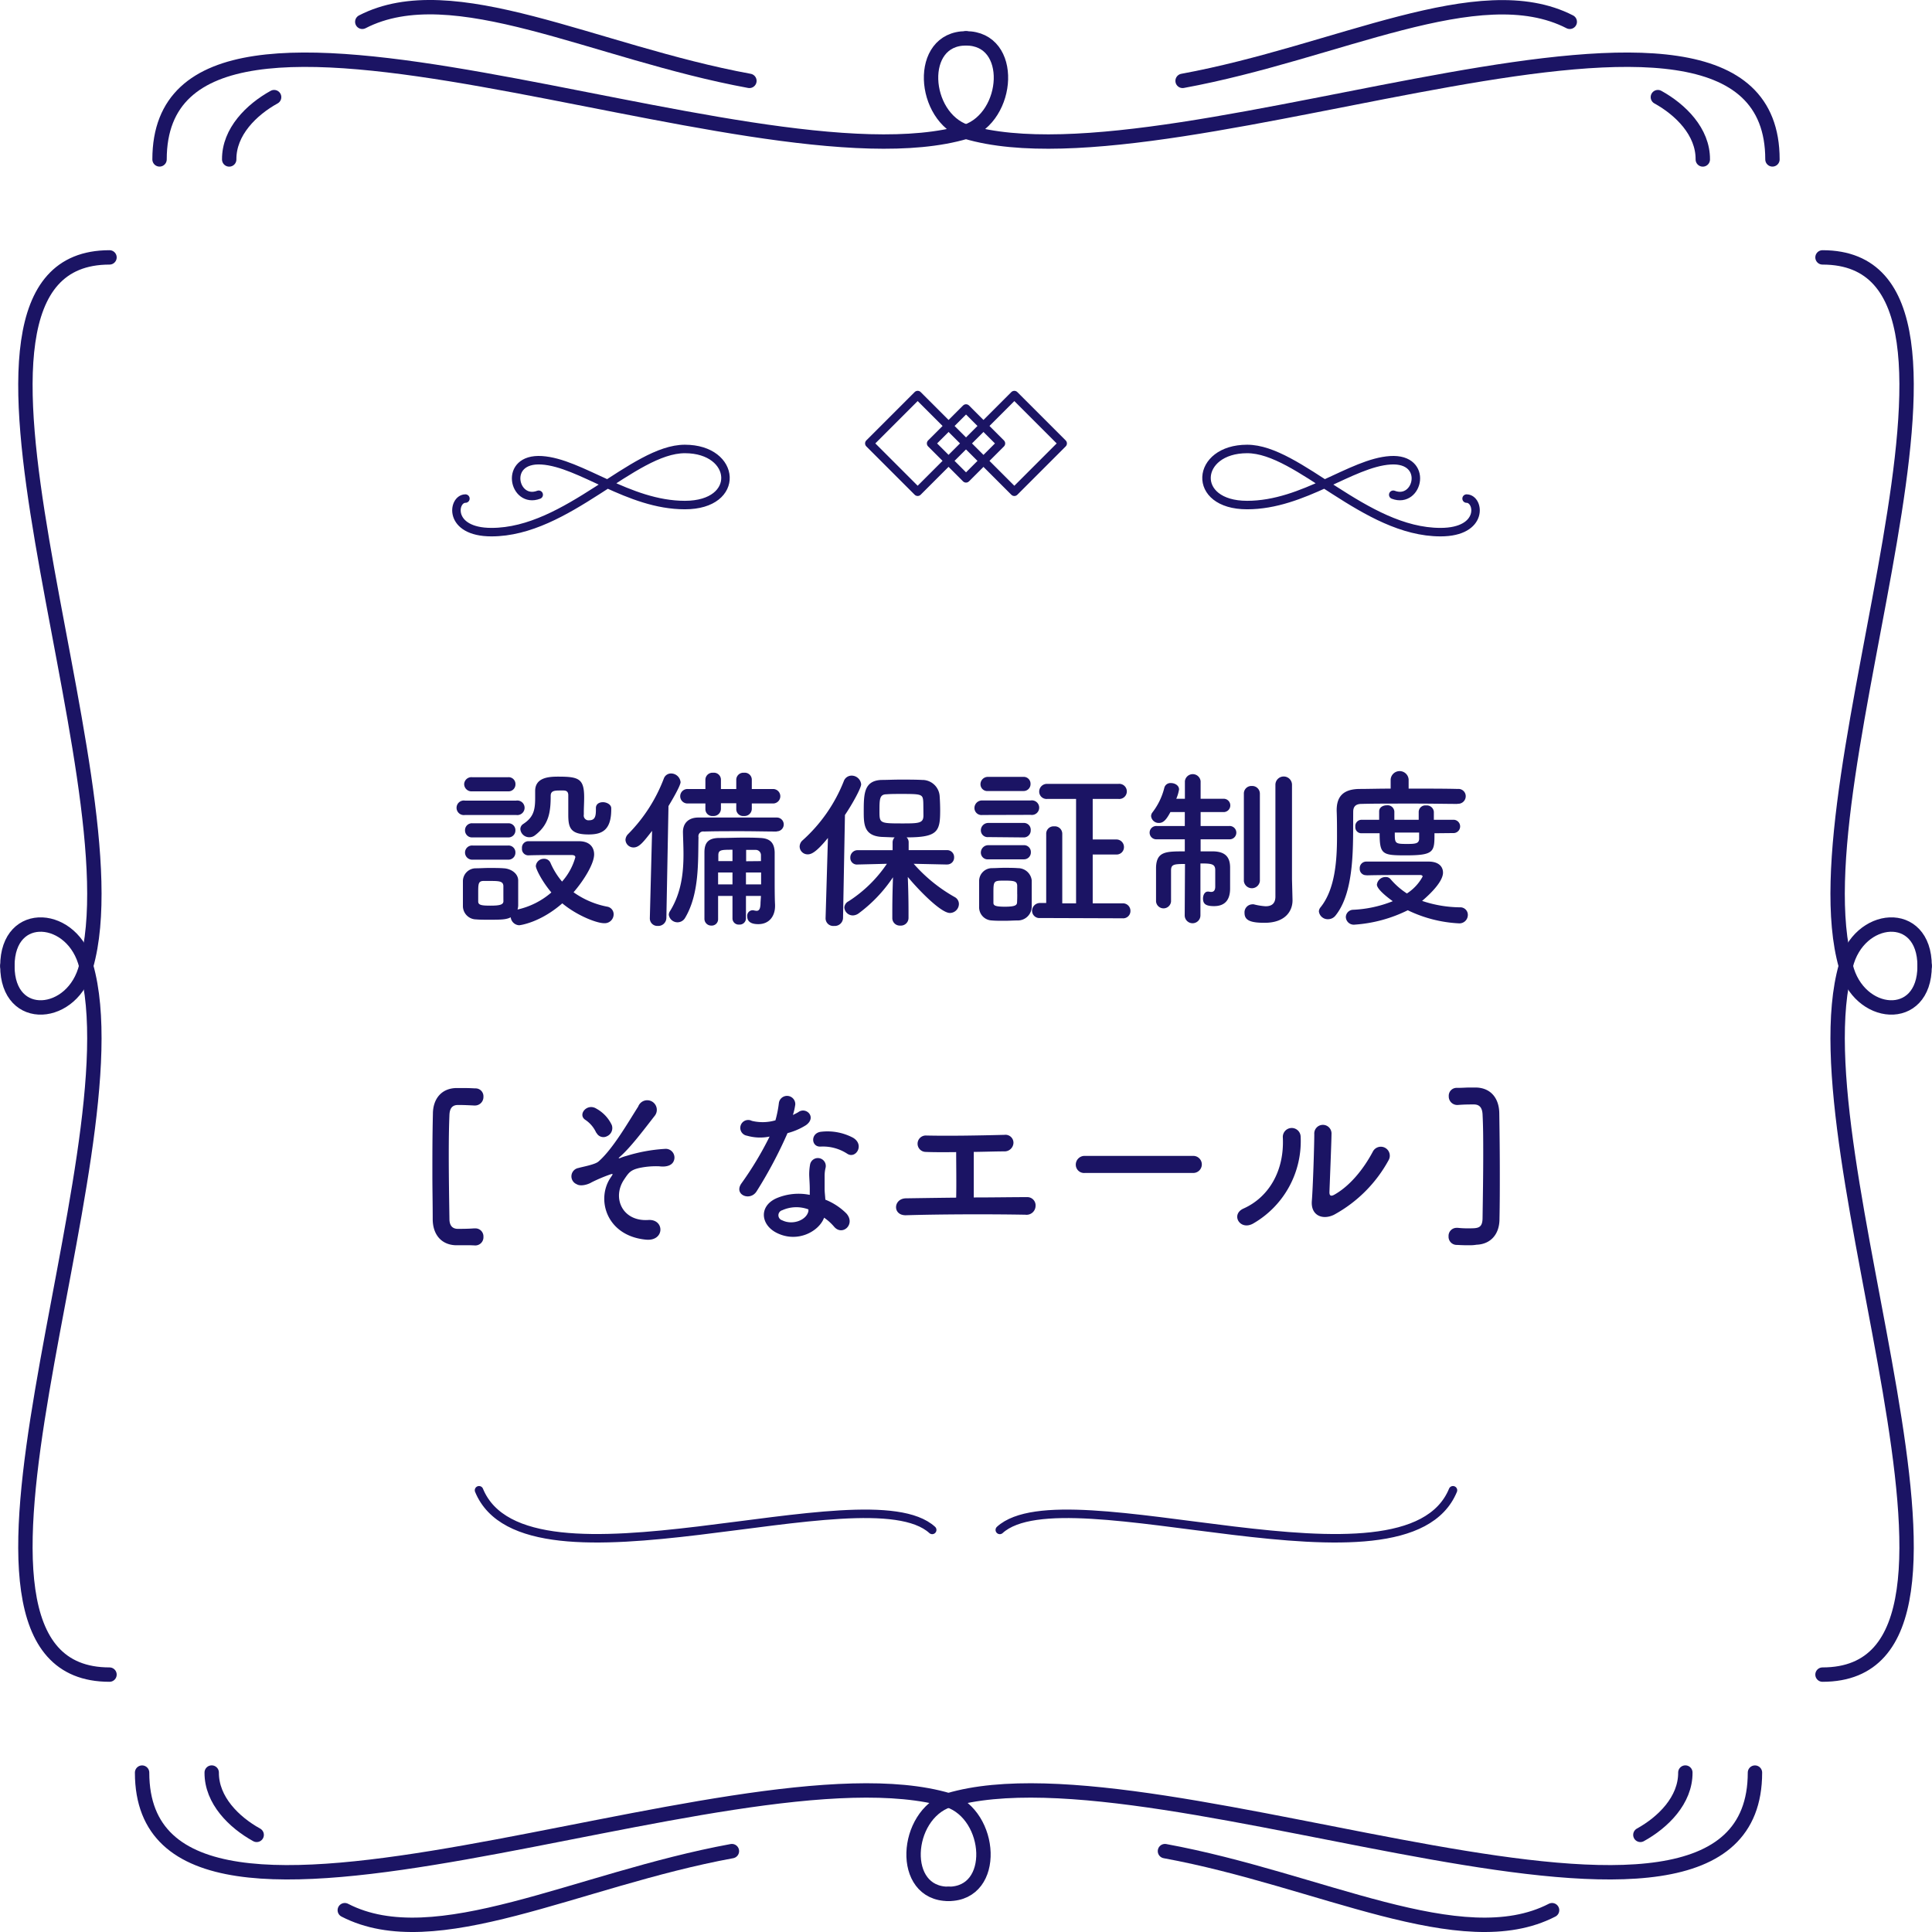 <svg xmlns="http://www.w3.org/2000/svg" viewBox="0 0 403 403"><defs><style>.cls-1,.cls-3{fill:none;stroke:#1b1464;stroke-linecap:round;stroke-linejoin:round;}.cls-1{stroke-width:3px;}.cls-2{fill:#1b1464;}.cls-3{stroke-width:1.77px;}</style></defs><g id="レイヤー_2" data-name="レイヤー 2"><g id="layout"><path class="cls-1" d="M18,201.5c-2.61-10.87-16.46-12.17-16.46,0"/><path class="cls-1" d="M18,201.5c-2.61,10.87-16.46,12.17-16.46,0"/><path class="cls-1" d="M22.84,53.69c-42.11,0,6.3,108.61-4.88,147.81"/><path class="cls-1" d="M22.84,349.31c-42.11,0,6.3-108.61-4.88-147.81"/><path class="cls-1" d="M385,201.5c2.61-10.87,16.46-12.17,16.46,0"/><path class="cls-1" d="M385,201.5c2.61,10.87,16.46,12.17,16.46,0"/><path class="cls-1" d="M380.16,53.69c42.11,0-6.3,108.61,4.88,147.81"/><path class="cls-1" d="M380.16,349.31c42.11,0-6.3-108.61,4.88-147.81"/><path class="cls-1" d="M33.28,33.25c0-49.93,123.61,7.49,168.22-5.77"/><path class="cls-1" d="M201.5,27.48C210.67,24.37,211.76,8,201.5,8"/><path class="cls-1" d="M369.72,33.25c0-49.93-123.61,7.49-168.22-5.77"/><path class="cls-1" d="M201.5,27.48C192.33,24.37,191.24,8,201.5,8"/><path class="cls-1" d="M156.32,16.87C124,10.94,94.42-5.18,75.57,4.55"/><path class="cls-1" d="M57.18,20.26c-4.71,2.6-9.42,7.22-9.37,13"/><path class="cls-1" d="M246.68,16.87c32.33-5.93,61.9-22,80.76-12.32"/><path class="cls-1" d="M345.82,20.26c4.71,2.6,9.42,7.22,9.37,13"/><path class="cls-1" d="M29.64,369.75c0,49.93,123.61-7.49,168.21,5.77"/><path class="cls-1" d="M197.85,375.52c9.17,3.11,10.27,19.53,0,19.53"/><path class="cls-1" d="M366.07,369.75c0,49.93-123.61-7.49-168.22,5.77"/><path class="cls-1" d="M197.85,375.52c-9.16,3.11-10.26,19.53,0,19.53"/><path class="cls-1" d="M152.67,386.13c-32.33,5.93-61.9,22.05-80.75,12.32"/><path class="cls-1" d="M53.54,382.74c-4.71-2.6-9.42-7.22-9.38-13"/><path class="cls-1" d="M243,386.13c32.32,5.93,61.89,22.05,80.75,12.32"/><path class="cls-1" d="M342.17,382.74c4.71-2.6,9.42-7.22,9.38-13"/><path class="cls-2" d="M97,170a1.52,1.52,0,1,1,0-3h10.66a1.52,1.52,0,1,1,0,3Zm13.18,8.42a1.33,1.33,0,0,1-1.3-1.47,1.35,1.35,0,0,1,1.26-1.48c1.4,0,3.24,0,5.15,0s3.85,0,5.47,0c2.3,0,3.17,1.33,3.17,2.74,0,2-2.2,5.5-4.29,7.91a17.85,17.85,0,0,0,7,3A1.6,1.6,0,0,1,128,190.7a1.86,1.86,0,0,1-2,1.87c-1.55,0-5.65-1.59-8.71-4.14-4.64,4.06-8.86,4.57-9,4.57a1.87,1.87,0,0,1-1.76-1.66c-.9.47-1.88.51-4.43.51-1,0-2,0-2.77-.07a2.79,2.79,0,0,1-2.77-2.85c0-.79,0-1.51,0-2.23,0-1,0-1.94,0-2.84a2.69,2.69,0,0,1,2.7-2.74c.82,0,1.76-.07,2.69-.07,1.16,0,2.27,0,3.14.07,1.4.07,3,1,3,2.56,0,.82,0,1.72,0,2.62s0,1.8,0,2.59a3.13,3.13,0,0,1-.14.83,16.14,16.14,0,0,0,7.06-3.56c-2-2.38-3.24-4.93-3.24-5.51a1.66,1.66,0,0,1,1.72-1.51,1.39,1.39,0,0,1,1.34.86,15.7,15.7,0,0,0,2.41,3.89,12.82,12.82,0,0,0,2.77-5.07c0-.44-.54-.47-.79-.47h-2.31c-2.23,0-4.75,0-6.73.07Zm-11.7-13.35a1.54,1.54,0,0,1-1.66-1.48,1.51,1.51,0,0,1,1.66-1.47H106a1.42,1.42,0,0,1,1.52,1.47,1.45,1.45,0,0,1-1.52,1.48Zm.07,14.25A1.49,1.49,0,0,1,97,177.85a1.47,1.47,0,0,1,1.58-1.48H106a1.43,1.43,0,0,1,1.51,1.48,1.45,1.45,0,0,1-1.51,1.47Zm0-4.64A1.46,1.46,0,0,1,97,173.2a1.44,1.44,0,0,1,1.55-1.47H106a1.43,1.43,0,0,1,1.51,1.47,1.45,1.45,0,0,1-1.51,1.48ZM105,186.41c0-.57,0-1.15,0-1.65-.08-.94-.87-1-2.7-1-.51,0-1,0-1.55,0-1,.07-1,.68-1,2.59,0,.58,0,1.15,0,1.69,0,.76.72.87,2.56.87,2,0,2.66-.22,2.7-.9C105,187.56,105,187,105,186.41Zm19.3-17.85c0-.87.72-1.23,1.47-1.23s1.73.47,1.73,1.26v.26c0,4.39-2,5.21-4.72,5.21-3.85,0-4.24-1.44-4.24-4.17,0-1.33,0-2.88,0-4s-.82-1-1.51-1c-1.3,0-2.16,0-2.16,1.11,0,3.35-.36,6-3.24,8.21a1.9,1.9,0,0,1-1.22.43,1.85,1.85,0,0,1-1.87-1.69,1.27,1.27,0,0,1,.61-1.08c2.09-1.37,2.48-2.81,2.48-5.4,0-.43,0-.9,0-1.4V165c0-2.84,2.87-3,4.82-3,4.28,0,5.4.43,5.4,4.32,0,1.15-.07,2.08-.07,3.09v.51a1,1,0,0,0,1.15,1.18c1.22,0,1.37-.93,1.37-2.19v-.36Z"/><path class="cls-2" d="M135.55,191.52l.47-18.21c-1.8,2.3-2.67,3.46-3.86,3.46a1.66,1.66,0,0,1-1.69-1.59A1.81,1.81,0,0,1,131,174a33.17,33.17,0,0,0,7.49-11.66,1.58,1.58,0,0,1,1.47-1,2,2,0,0,1,2,1.8c0,.14,0,.82-2.52,5L139,191.52a1.69,1.69,0,0,1-1.8,1.62,1.56,1.56,0,0,1-1.65-1.58ZM162,173.45c-2.08,0-4.75-.07-7.48-.07s-5.44,0-7.67.07a1,1,0,0,0-1.15,1.19c-.11,5.08.21,11.81-2.81,16.85a1.83,1.83,0,0,1-3.38-.65,1.36,1.36,0,0,1,.25-.79c2.37-3.82,2.81-8,2.81-11.88,0-1.55-.08-3.1-.11-4.57v-.07c0-1.66,1-3,3.24-3l11.34,0c1.87,0,3.56,0,5,0a1.44,1.44,0,1,1,0,2.88Zm-5.18-5.86v1.15a1.52,1.52,0,0,1-1.66,1.47,1.43,1.43,0,0,1-1.58-1.36v-1.3h-3.2v1.19a1.52,1.52,0,0,1-1.66,1.47,1.43,1.43,0,0,1-1.58-1.36v-1.26l-3.57,0a1.51,1.51,0,1,1,0-3l3.57,0v-2a1.48,1.48,0,0,1,1.62-1.4,1.46,1.46,0,0,1,1.62,1.4v2h3.2v-2a1.48,1.48,0,0,1,1.62-1.4,1.46,1.46,0,0,1,1.62,1.4v2l4.61,0a1.51,1.51,0,0,1,0,3Zm1.91,19.29H155.6v4.72a1.31,1.31,0,0,1-1.41,1.26,1.29,1.29,0,0,1-1.4-1.26v-4.72h-3c0,1.62,0,3.28,0,4.86v0a1.33,1.33,0,0,1-1.41,1.33,1.41,1.41,0,0,1-1.44-1.37c0-1.91,0-4,0-6,0-2.8,0-5.58,0-7.91,0-2.09.87-3,3.17-3,1.91,0,3.38-.07,5-.07,1,0,2.12,0,3.42.07,2.09.07,3,1,3.06,3,0,.94,0,2.66,0,4.32,0,2.84,0,5.22.08,6.62v.26c0,2-1.12,3.78-3.5,3.78-2,0-2.3-.94-2.3-1.63a1.13,1.13,0,0,1,1-1.26.73.73,0,0,1,.29,0,3.68,3.68,0,0,0,.65.11c.5,0,.83-.33.83-1.73ZM152.79,182h-3v2.48h3Zm0-4.75c-2.31,0-2.95,0-2.95,1.15v1.22h2.95Zm5.94,2.37c0-.46,0-.86,0-1.22a1.09,1.09,0,0,0-1.15-1.12c-.72,0-1.37,0-1.94,0v2.37ZM155.6,182v2.48h3.16c0-.79,0-1.65,0-2.48Z"/><path class="cls-2" d="M172.7,174.79c-2.45,3-3.46,3.42-4.21,3.42a1.66,1.66,0,0,1-1.69-1.62,1.76,1.76,0,0,1,.61-1.3,32.67,32.67,0,0,0,8.6-12.35,1.73,1.73,0,0,1,1.62-1.15,2,2,0,0,1,2,1.8c0,.79-1.84,4.14-3.38,6.41l-.4,21.52a1.72,1.72,0,0,1-1.87,1.62,1.59,1.59,0,0,1-1.77-1.54v-.08Zm24.8,5.54-6.91-.15a32.64,32.64,0,0,0,8.57,6.95,1.63,1.63,0,0,1,.86,1.44,1.9,1.9,0,0,1-1.87,1.87c-2,0-7-5.32-8.79-7.52.08,2.12.15,4.46.15,7.24v1.33a1.6,1.6,0,0,1-1.73,1.58,1.56,1.56,0,0,1-1.65-1.58v-1.33c0-2.74.07-5,.14-7.17a30.22,30.22,0,0,1-7.16,7.53,2.17,2.17,0,0,1-1.19.43,1.78,1.78,0,0,1-1.8-1.66A1.57,1.57,0,0,1,177,188a27.65,27.65,0,0,0,8-7.82l-6.12.15h0a1.37,1.37,0,0,1-1.51-1.41,1.52,1.52,0,0,1,1.54-1.58l7.28,0v-1.66a1.46,1.46,0,0,1,.43-1l-2.77-.11c-3.68-.25-3.68-2.74-3.68-5.36,0-3.67.08-6.34,3.64-6.52,1.19,0,2.56-.07,3.92-.07,1.69,0,3.35,0,4.61.07A3.62,3.62,0,0,1,196,166c.07,1,.11,2.05.11,3.09,0,4.36-.51,5.58-7,5.58a1.39,1.39,0,0,1,.43,1v1.66l8,0a1.45,1.45,0,0,1,1.48,1.51,1.43,1.43,0,0,1-1.44,1.48Zm-4.93-13.28c-.11-1.41-.54-1.44-4.61-1.44-1.11,0-2.19,0-3,.07-1.51,0-1.51,1-1.51,3.6,0,2.41.1,2.48,4.6,2.48,3.57,0,4.57,0,4.57-1.65C192.6,167.59,192.6,167.37,192.57,167.05Z"/><path class="cls-2" d="M204.92,170a1.47,1.47,0,0,1-1.66-1.44,1.58,1.58,0,0,1,1.66-1.59H215a1.52,1.52,0,1,1,0,3Zm7.31,22c-.76,0-1.73.07-2.7.07s-1.91,0-2.63-.07a2.74,2.74,0,0,1-2.66-2.85c0-.93,0-1.87,0-2.77s0-1.76,0-2.55a2.68,2.68,0,0,1,2.62-2.74c.79,0,1.7-.07,2.56-.07,1,0,2.09,0,2.91.07a2.87,2.87,0,0,1,2.88,2.56c0,.82,0,1.8,0,2.77s0,1.91,0,2.7A2.9,2.9,0,0,1,212.23,192Zm-6.12-27a1.42,1.42,0,0,1-1.59-1.41,1.54,1.54,0,0,1,1.59-1.54h7.34a1.42,1.42,0,0,1,1.51,1.47,1.44,1.44,0,0,1-1.51,1.48Zm.07,9.61a1.41,1.41,0,0,1-1.58-1.41,1.54,1.54,0,0,1,1.58-1.54h7.34A1.42,1.42,0,0,1,215,173.2a1.44,1.44,0,0,1-1.51,1.48Zm0,4.64a1.41,1.41,0,0,1-1.58-1.4,1.54,1.54,0,0,1,1.58-1.55h7.34a1.42,1.42,0,0,1,1.51,1.48,1.44,1.44,0,0,1-1.51,1.47Zm6,7.24c0-.65,0-1.3,0-1.8-.07-.83-.54-1-2.55-1-2.41,0-2.41,0-2.41,2.74,0,.65,0,1.3,0,1.84s.18.86,2.38.86,2.52-.33,2.55-.9S212.19,187.17,212.19,186.56Zm4.82,5a1.53,1.53,0,0,1-1.72-1.51,1.64,1.64,0,0,1,1.72-1.62l1.23,0V173.88a1.53,1.53,0,0,1,1.65-1.51,1.55,1.55,0,0,1,1.7,1.51v14.55h2.88V166.65l-6,0a1.53,1.53,0,0,1-1.69-1.52,1.61,1.61,0,0,1,1.69-1.62h14.83a1.58,1.58,0,1,1,0,3.14l-5.36,0v8.46h4.86a1.57,1.57,0,0,1,1.66,1.58,1.53,1.53,0,0,1-1.66,1.55h-4.86v10.19l6.23,0A1.56,1.56,0,0,1,235.8,190a1.52,1.52,0,0,1-1.65,1.55Z"/><path class="cls-2" d="M247.18,180.22c-2.37,0-2.91.11-2.91,1.37v1.73c0,1.54,0,3.38,0,4.71v0a1.57,1.57,0,0,1-3.13,0c0-1,0-2.23,0-3.53s0-2.59,0-3.56c.11-3.35,2.05-3.35,6-3.35v-2.52l-5.83,0a1.39,1.39,0,1,1,0-2.77h5.83v-2.91h-3c-.79,1.47-1.4,2.27-2.38,2.27a1.59,1.59,0,0,1-1.65-1.41,1.25,1.25,0,0,1,.25-.75,13.88,13.88,0,0,0,2.52-5.22,1.32,1.32,0,0,1,1.37-.94c.83,0,1.69.5,1.69,1.33a8.1,8.1,0,0,1-.58,1.95l1.8,0v-3.67a1.65,1.65,0,0,1,3.28,0v3.67l4.68,0a1.38,1.38,0,0,1,1.51,1.36,1.39,1.39,0,0,1-1.51,1.41h-4.68v2.91h5.94a1.39,1.39,0,1,1,0,2.77l-5.94,0v2.52c1,0,1.91,0,2.73,0,2.38.08,3.42,1.16,3.42,3.39,0,1,0,2.91,0,4.14v.21c0,2.09-.83,3.68-3.35,3.68-1.69,0-2.3-.44-2.3-1.59,0-.72.36-1.44,1-1.44a1.72,1.72,0,0,0,.18,0,3.44,3.44,0,0,0,.51.07c.46,0,.86-.22.86-1.12,0,0,0-2.41,0-3.45,0-1.3-.86-1.37-3.09-1.37v10.83a1.64,1.64,0,1,1-3.28,0Zm12.28-14.65a1.57,1.57,0,0,1,1.65-1.62,1.6,1.6,0,0,1,1.69,1.62v18.21a1.68,1.68,0,0,1-3.34,0Zm10.15,22.17v.08c0,2.15-1.44,4.67-5.83,4.67-2.92,0-4.18-.5-4.18-2.05a1.67,1.67,0,0,1,1.55-1.8,1.29,1.29,0,0,1,.39,0,13.2,13.2,0,0,0,2.45.4c1.08,0,2-.4,2.05-1.91,0-1.33,0-11.23,0-17.82V163.7a1.73,1.73,0,0,1,3.46,0v19.72Z"/><path class="cls-2" d="M304,167.69c-1.94,0-5.43-.07-9-.07-4.35,0-8.85,0-11,.07-1.26,0-1.73.62-1.73,1.62-.07,6.52.43,16.45-3.64,21.6a2,2,0,0,1-1.61.83,1.86,1.86,0,0,1-1.91-1.62,1.38,1.38,0,0,1,.32-.83c3-3.71,3.46-9.5,3.46-14.79,0-1.91,0-3.71-.07-5.37V169c0-2.88,1.4-4.36,4.67-4.43,1.77,0,4.07-.07,6.59-.07v-1.91a1.88,1.88,0,0,1,3.75,0v1.91c4,0,8,0,10.22.07a1.52,1.52,0,0,1,1.69,1.51,1.58,1.58,0,0,1-1.69,1.58Zm-19,14.87a1.31,1.31,0,0,1-1.37-1.4,1.36,1.36,0,0,1,1.37-1.44h13c2.16,0,3,1.11,3,2.3,0,2.3-4,5.58-4.36,5.9a25.35,25.35,0,0,0,7.88,1.34,1.57,1.57,0,0,1,1.66,1.61,1.76,1.76,0,0,1-1.94,1.73,27.57,27.57,0,0,1-10.59-2.73,29.39,29.39,0,0,1-11.05,3,1.66,1.66,0,0,1-1.87-1.58,1.56,1.56,0,0,1,1.55-1.52,25.13,25.13,0,0,0,8.24-1.79c-.72-.51-3.31-2.42-3.31-3.46a1.81,1.81,0,0,1,1.84-1.58,1.24,1.24,0,0,1,1,.43,15.53,15.53,0,0,0,3.42,3,9.68,9.68,0,0,0,3.28-3.53c0-.21-.25-.32-.47-.32h-2.7c-2.7,0-5.9,0-8.49.07Zm14.22-8.75c0,3.85,0,4.61-6,4.61-4.86,0-5.44-.18-5.44-4.61H284a1.25,1.25,0,0,1-1.29-1.36A1.31,1.31,0,0,1,284,171h3.68c0-.68,0-1.26,0-1.76,0-.83.79-1.26,1.59-1.26a1.41,1.41,0,0,1,1.58,1.29V171h5.08v-1.69a1.38,1.38,0,0,1,1.54-1.3,1.47,1.47,0,0,1,1.62,1.34V171h4.21a1.39,1.39,0,0,1,0,2.77Zm-3.2-.14h-5.08c0,2.27,0,2.37,2.59,2.37,1.76,0,2.41-.1,2.49-1Z"/><path class="cls-2" d="M96.49,259.75c-.36,0-.83,0-1.44,0-3-.11-4.75-2.23-4.79-5.36,0-3.32-.07-6.34-.07-9.33,0-4.1,0-8.13.11-12.7,0-3,1.65-5.29,4.78-5.4.61,0,1.08,0,1.44,0,.83,0,1.3,0,2.59.07a1.64,1.64,0,0,1,1.73,1.73,1.77,1.77,0,0,1-1.8,1.84h-.1c-1.45-.07-2.31-.11-3.39-.11s-1.73.54-1.8,2.05c-.11,2.7-.14,5.51-.14,8.42,0,4.22.07,8.64.14,13.29,0,1.51.72,2.08,1.77,2.08,2.48,0,3.23-.1,3.38-.1s.18,0,.29,0a1.67,1.67,0,0,1,1.65,1.76,1.7,1.7,0,0,1-1.76,1.8C97.78,259.72,97.32,259.75,96.49,259.75Z"/><path class="cls-2" d="M127.37,245.64c.51-.75.62-.9-.14-.64a33.46,33.46,0,0,0-3.82,1.62c-.82.5-2.34.9-3.13.39a1.77,1.77,0,0,1,.4-3.38c.68-.22,3.38-.68,4.14-1.33,3-2.59,6.19-8.17,8.31-11.49a2,2,0,1,1,3.39,2c-2.41,3.1-5.15,6.73-7.31,8.57-.4.36.11.21.25.14a7.92,7.92,0,0,1,1.19-.4,33.72,33.72,0,0,1,8-1.47,1.82,1.82,0,0,1,1.84,2.63c-.33.68-1.23,1.22-3,1a16.84,16.84,0,0,0-4.17.36c-1.84.44-2.2,1-3.17,2.45-2.52,3.82-.29,8.75,5.08,8.39,3.45-.22,3.45,4.5-.51,4.1C126.47,257.78,124.31,250.14,127.37,245.64Zm-3-9.35a6.39,6.39,0,0,0-2.23-2.67c-1.76-1.08.32-3.63,2.3-2.34a7.55,7.55,0,0,1,3.17,3.39,1.86,1.86,0,0,1-1,2.34A1.61,1.61,0,0,1,124.42,236.29Z"/><path class="cls-2" d="M155.82,236.9a1.65,1.65,0,1,1,1-3.1,9.54,9.54,0,0,0,4.93-.11,23.09,23.09,0,0,0,.72-3.63,1.72,1.72,0,0,1,3.42.32,12.72,12.72,0,0,1-.5,2.2c.43-.22.82-.4,1.15-.61,1.62-1.16,3.89,1.08,1.58,2.73a13.57,13.57,0,0,1-3.85,1.66,91.4,91.4,0,0,1-6.44,12.13c-1.34,2.16-4.79.75-3.21-1.59a69.89,69.89,0,0,0,5.91-9.82A9.91,9.91,0,0,1,155.82,236.9ZM162,257.16c-3.35-1.69-3.75-5.58,0-7.23a11.8,11.8,0,0,1,6.91-.69V248c0-.9-.07-1.8-.11-2.69a11.41,11.41,0,0,1,.18-2.42,1.65,1.65,0,0,1,3.24.65,7.13,7.13,0,0,0-.21,1.69c0,.83,0,1.73,0,2.77,0,.69.11,1.44.15,2.24a13,13,0,0,1,4.39,2.88c2,2.26-.87,4.82-2.59,2.73A10.48,10.48,0,0,0,171.9,254C170.86,256.84,166.36,259.36,162,257.16Zm1.15-4.71a1.09,1.09,0,0,0,0,2.09c2.16,1.08,5.08,0,5.48-1.91,0-.11,0-.26,0-.36A7.19,7.19,0,0,0,163.16,252.45Zm8-13.28c-2,.1-2.13-2.88.17-3.1a11.4,11.4,0,0,1,6.63,1.26c2.45,1.47.57,4.46-1.19,3.35A9.23,9.23,0,0,0,171.19,239.17Z"/><path class="cls-2" d="M193.07,240.28a1.71,1.71,0,1,1,.08-3.42c4.71.11,11,0,16.38-.14a1.66,1.66,0,0,1,1.87,1.69,1.85,1.85,0,0,1-1.91,1.76c-1.76,0-4,.08-6.37.11,0,3.06,0,7.17,0,9.5,4,0,8-.07,11.13-.07a1.72,1.72,0,0,1,1.76,1.87,1.88,1.88,0,0,1-2.12,1.8c-7.67-.14-18-.1-24.91.11-2.85.07-2.67-3.49,0-3.53s6.55-.1,10.47-.14c.07-2.74,0-7.42,0-9.5C196.93,240.35,194.59,240.35,193.07,240.28Z"/><path class="cls-2" d="M226.3,244.67a1.73,1.73,0,0,1-1.9-1.72,1.83,1.83,0,0,1,1.9-1.84h22.61a1.78,1.78,0,1,1,0,3.56Z"/><path class="cls-2" d="M259.39,252.09c5.32-2.38,8.53-7.92,8.2-14.8a1.86,1.86,0,1,1,3.71-.28,19.81,19.81,0,0,1-9.9,18.21C258.63,256.77,256.65,253.31,259.39,252.09Zm18.89,1.29c-2.34,1.16-4.89.22-4.64-2.88s.51-11.8.51-13.93a1.8,1.8,0,1,1,3.59,0c0,1.41-.39,10.91-.43,12.14,0,.79.4.86,1.08.46,3.1-1.76,5.94-5.11,8-9a1.87,1.87,0,1,1,3.28,1.8A28.5,28.5,0,0,1,278.28,253.38Z"/><path class="cls-2" d="M306.51,259.75c-.83,0-1.29,0-2.59-.07a1.7,1.7,0,0,1-1.76-1.8,1.67,1.67,0,0,1,1.65-1.76c.11,0,.18,0,.29,0a18.56,18.56,0,0,0,2.3.1c1.84,0,2.81,0,2.85-2.08.07-4.65.14-9.07.14-13.29,0-2.91,0-5.72-.14-8.42-.08-1.51-.76-2.05-1.8-2.05s-1.95,0-3.39.11H304a1.77,1.77,0,0,1-1.8-1.84,1.64,1.64,0,0,1,1.72-1.73c1.3,0,1.77-.07,2.6-.07.35,0,.82,0,1.43,0,3.14.11,4.76,2.37,4.79,5.4.07,4.57.11,8.6.11,12.7,0,3,0,6-.07,9.33,0,3.13-1.8,5.25-4.79,5.36C307.34,259.75,306.87,259.75,306.51,259.75Z"/><path class="cls-3" d="M99.92,310.86c9.84,23.93,80.82-4.22,94.53,8.27"/><path class="cls-3" d="M303.08,310.86c-9.84,23.93-80.82-4.22-94.53,8.27"/><path class="cls-3" d="M290.62,103.2c5.24,2,7.5-7.7-.61-7.19s-18.07,9.34-29.87,9.34-10.78-11.7,0-11.7S284.67,111,300.48,111c9.13,0,8.11-7,5.44-7"/><path class="cls-3" d="M112.37,103.2c-5.23,2-7.49-7.7.62-7.19s18.07,9.34,29.87,9.34,10.78-11.7,0-11.7S118.33,111,102.52,111c-9.14,0-8.11-7-5.44-7"/><rect class="cls-3" x="184.29" y="85.35" width="14.26" height="14.26" transform="translate(-9.33 162.45) rotate(-45)"/><rect class="cls-3" x="204.45" y="85.35" width="14.26" height="14.26" transform="translate(-3.42 176.71) rotate(-45)"/><rect class="cls-3" x="196.35" y="87.34" width="10.3" height="10.3" transform="translate(-6.39 169.54) rotate(-44.99)"/></g></g></svg>